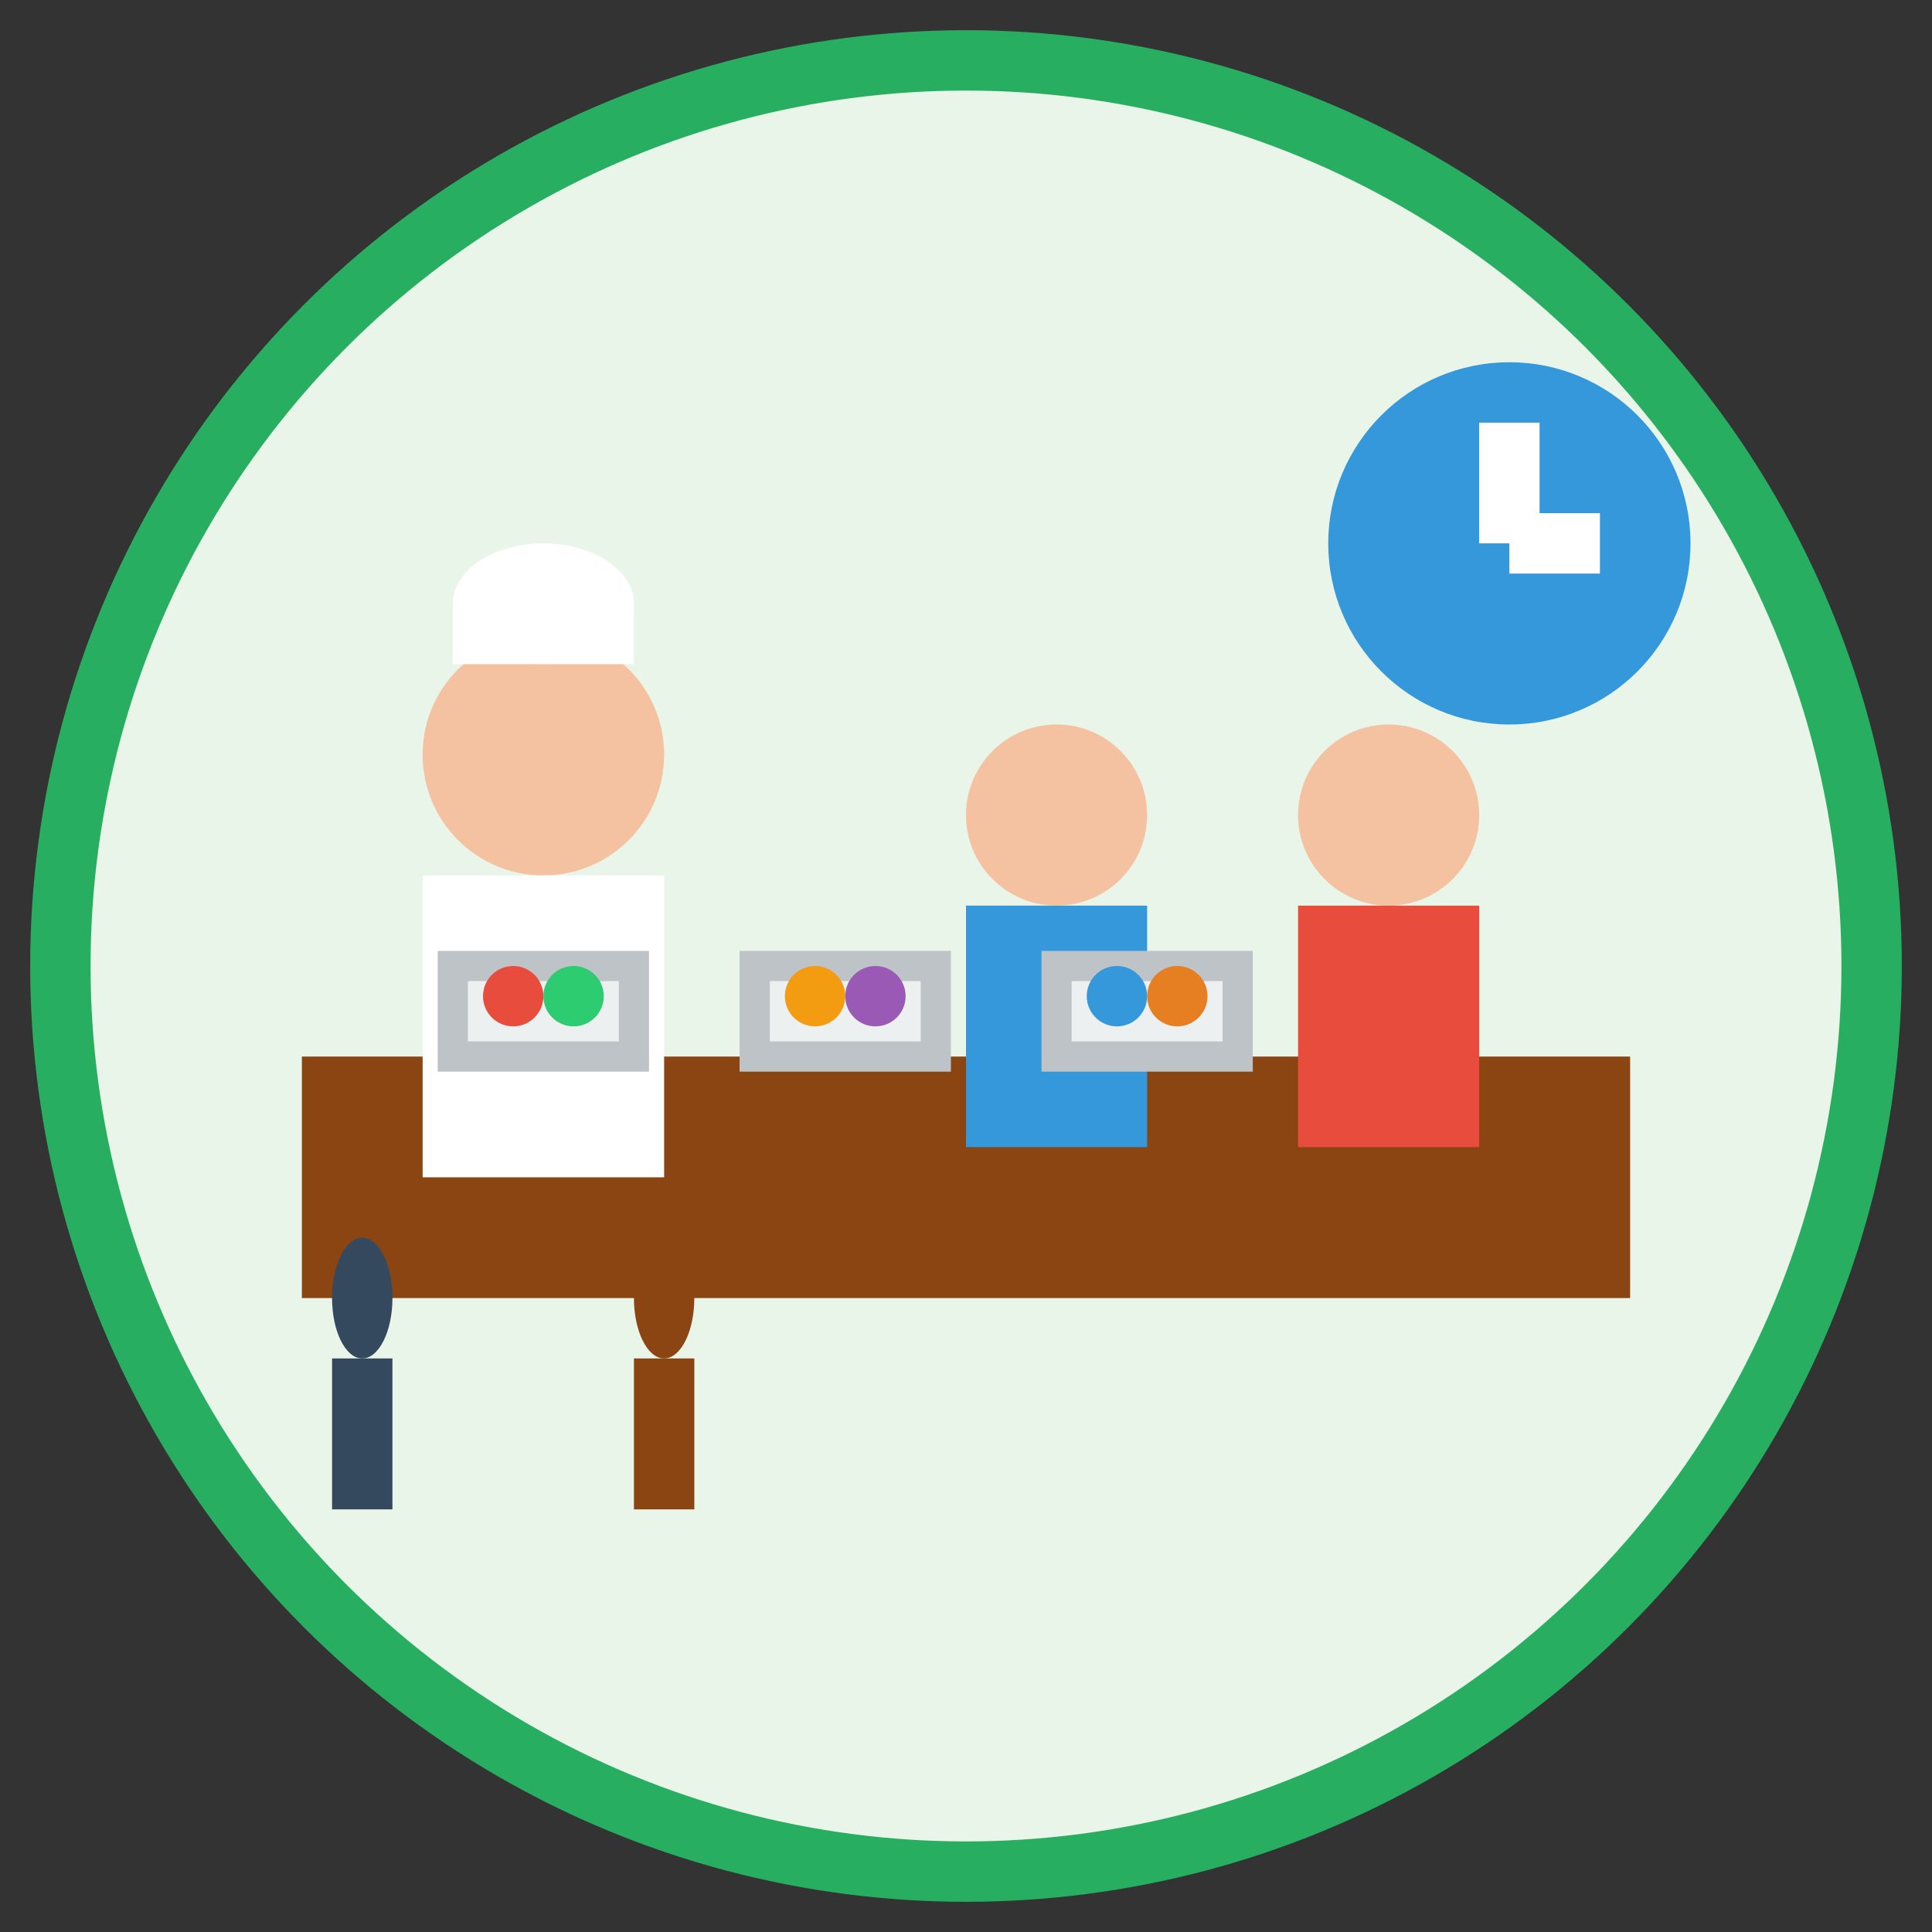 <svg xmlns="http://www.w3.org/2000/svg" viewBox="0 0 64 64" width="64" height="64">
  <rect x="0" y="0" width="64" height="64" fill="#333333" stroke="none"/>
  <circle cx="32" cy="32" r="30" fill="#E8F5E8" stroke="#27AE60" stroke-width="2"/>
  <!-- Workshop kitchen setup -->
  <!-- Counter/workspace -->
  <rect x="10" y="35" width="44" height="8" fill="#8B4513"/>
  <!-- Instructor -->
  <circle cx="18" cy="25" r="4" fill="#F4C2A1"/>
  <rect x="14" y="29" width="8" height="10" fill="#fff"/>
  <!-- Chef hat -->
  <ellipse cx="18" cy="20" rx="3" ry="2" fill="#fff"/>
  <rect x="15" y="20" width="6" height="2" fill="#fff"/>
  <!-- Students -->
  <circle cx="35" cy="27" r="3" fill="#F4C2A1"/>
  <rect x="32" y="30" width="6" height="8" fill="#3498DB"/>
  <circle cx="46" cy="27" r="3" fill="#F4C2A1"/>
  <rect x="43" y="30" width="6" height="8" fill="#E74C3C"/>
  <!-- Meal prep containers -->
  <rect x="15" y="32" width="6" height="3" fill="#ECF0F1" stroke="#BDC3C7" stroke-width="1"/>
  <rect x="25" y="32" width="6" height="3" fill="#ECF0F1" stroke="#BDC3C7" stroke-width="1"/>
  <rect x="35" y="32" width="6" height="3" fill="#ECF0F1" stroke="#BDC3C7" stroke-width="1"/>
  <!-- Food items in containers -->
  <circle cx="17" cy="33" r="1" fill="#E74C3C"/>
  <circle cx="19" cy="33" r="1" fill="#2ECC71"/>
  <circle cx="27" cy="33" r="1" fill="#F39C12"/>
  <circle cx="29" cy="33" r="1" fill="#9B59B6"/>
  <circle cx="37" cy="33" r="1" fill="#3498DB"/>
  <circle cx="39" cy="33" r="1" fill="#E67E22"/>
  <!-- Kitchen tools -->
  <line x1="12" y1="45" x2="12" y2="50" stroke="#34495E" stroke-width="2"/>
  <ellipse cx="12" cy="43" rx="1" ry="2" fill="#34495E"/>
  <line x1="22" y1="45" x2="22" y2="50" stroke="#8B4513" stroke-width="2"/>
  <ellipse cx="22" cy="43" rx="1" ry="2" fill="#8B4513"/>
  <!-- Time indicator -->
  <circle cx="50" cy="18" r="6" fill="#3498DB"/>
  <line x1="50" y1="14" x2="50" y2="18" stroke="#fff" stroke-width="2"/>
  <line x1="50" y1="18" x2="53" y2="18" stroke="#fff" stroke-width="2"/>
</svg>